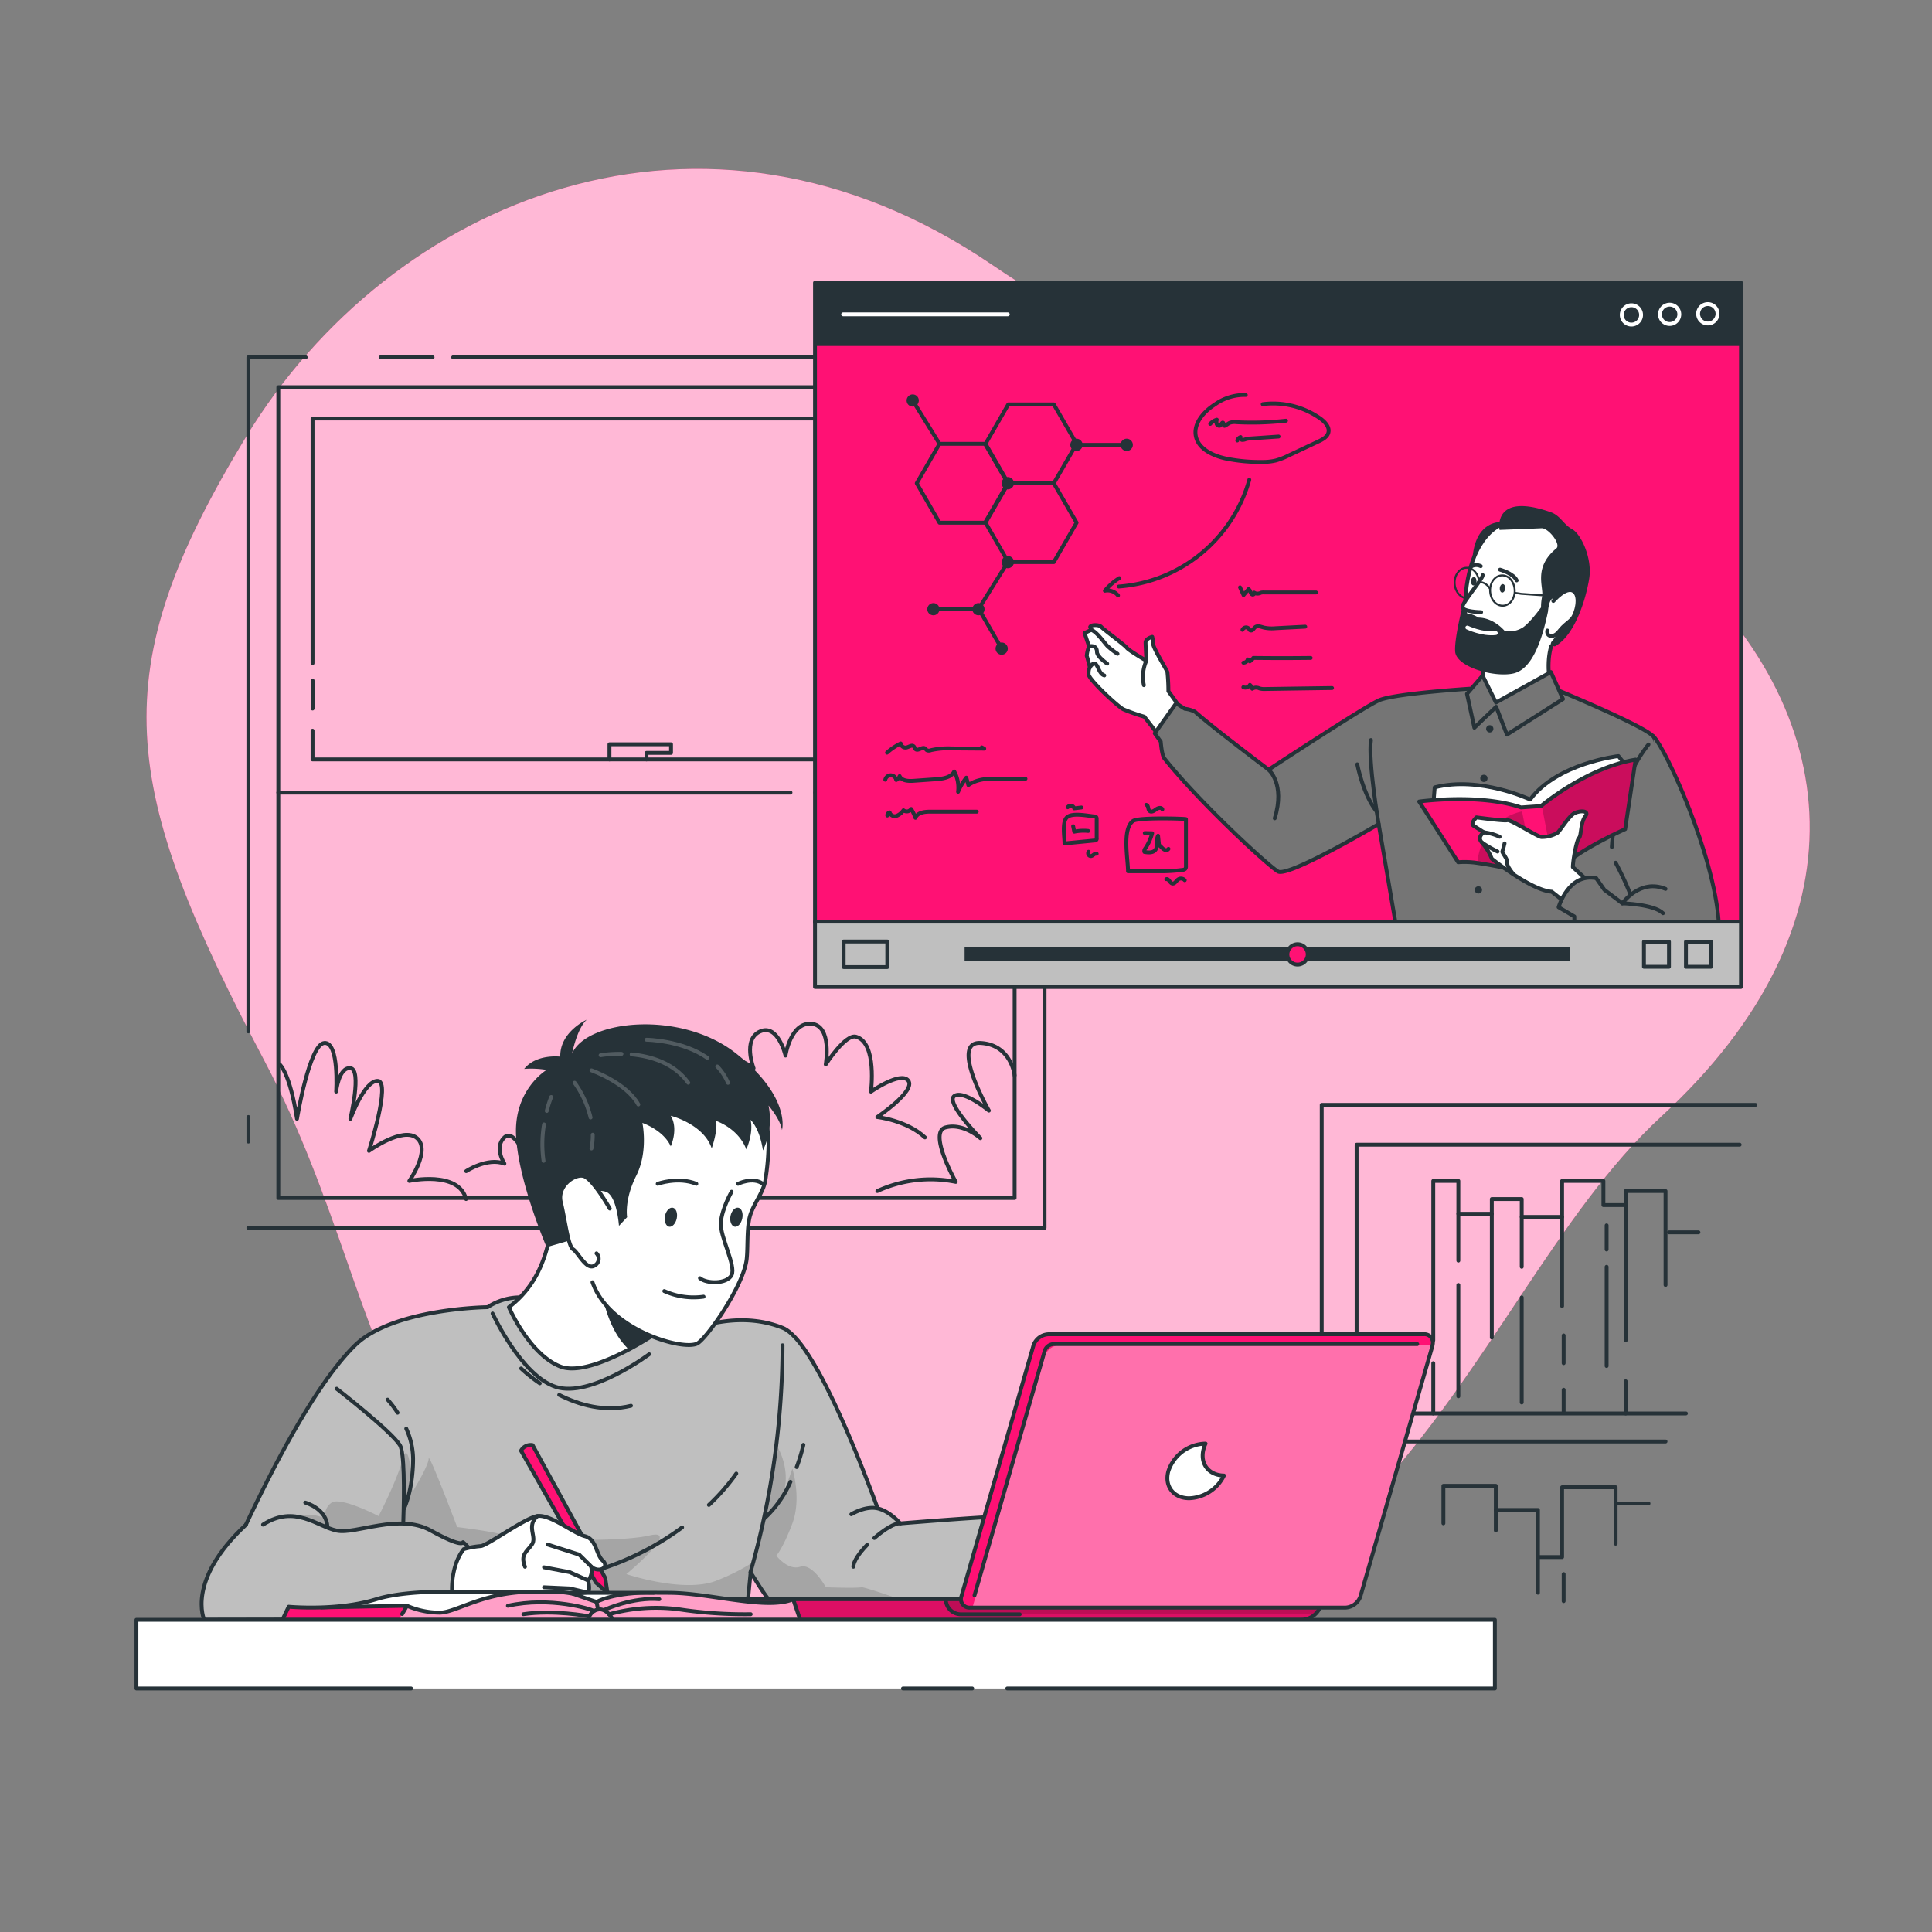 <svg xmlns="http://www.w3.org/2000/svg" xmlns:xlink="http://www.w3.org/1999/xlink" viewBox="0 0 500 500"><rect x="0" y="0" width="500" height="500" fill="#808080" stroke="none"/><defs><clipPath id="freepik--clip-path--inject-169"><path d="M423.29,196.59l-2.7,18s-14.9,6.54-18,11.8l-.74.1-3.5.49-1.89-.56a105.85,105.85,0,0,0-14.1-3.08,21.76,21.76,0,0,0-5-.19l-10.08-15.71s15.59-2.16,26.37,1.53l5.16-.36.19-.16C400.55,207.18,411.41,198.55,423.29,196.59Z" style="fill:#FF1174;stroke:#263238;stroke-linecap:round;stroke-linejoin:round"></path></clipPath><clipPath id="freepik--clip-path-2--inject-169"><path d="M234.77,412.2H211.09l-12.82-4.06-4-1.27-1.17,12.07-140.22.26s2.14-5.4,5.63-13.32c7.53-17.09,21.33-45.95,33.4-57.74,9.8-9.57,34.28-9.84,34.28-9.84a15.25,15.25,0,0,1,8.43-2.54c4.5.22,38.52,3.91,40.63,5a11.42,11.42,0,0,1,3.69,3.42s11.92-5.27,23.63-.52S234.77,412.2,234.77,412.2Z" style="fill:#bfbfbf;stroke:#263238;stroke-linecap:round;stroke-linejoin:round"></path></clipPath><clipPath id="freepik--clip-path-3--inject-169"><path d="M220.32,391.89s3.64-2.26,6.83-1.52,5.83,3.89,5.83,3.89,26.48-2.19,32.49-2,19.46,4.13,19.46,4.13,6.52-1.32,7.22-1.05-1.41,22.46-1.41,22.46h-86c-4.22,0-7.35-6.11-10.52-10.91a215.44,215.44,0,0,0,8.3-58.73" style="fill:#bfbfbf;stroke:#263238;stroke-linecap:round;stroke-linejoin:round"></path></clipPath><clipPath id="freepik--clip-path-4--inject-169"><path d="M181.88,413.87H342.06a5.33,5.33,0,0,1-5.33,5.33h-142a5.36,5.36,0,0,1-1.64-.26l-11.41-3.68A.71.71,0,0,1,181.88,413.87Z" style="fill:#FF1174;stroke:#263238;stroke-linecap:round;stroke-linejoin:round"></path></clipPath><clipPath id="freepik--clip-path-5--inject-169"><path d="M370.73,348.12l0,.13L352.09,413.1a4.32,4.32,0,0,1-3.93,2.95h-97.1a2.2,2.2,0,0,1-2.24-2.95l18.62-64.85a4.31,4.31,0,0,1,3.93-2.95h97.1A2.17,2.17,0,0,1,370.73,348.12Z" style="fill:#FF1174;stroke:#263238;stroke-linecap:round;stroke-linejoin:round"></path></clipPath><clipPath id="freepik--clip-path-6--inject-169"><path d="M207.09,419.2h-134l1.62-3.38S87.37,417,97.4,413.87c4.43-1.38,11.25-2,18.09-1.92,4.31.06,14.8.1,21.31.07h0c2.32,0,4.14,0,5-.06.33,0,.66,0,1,0a26.28,26.28,0,0,1,5.53.52,41.72,41.72,0,0,1,5.29-.26c3.09,0,16.38-.05,20,0,4.77.06,10.28,1,15.51,1.72l.14-.05,0,.07c6.32.88,12.24,1.48,16-.07Z" style="fill:#fff;stroke:#263238;stroke-linecap:round;stroke-linejoin:round"></path></clipPath></defs><g id="freepik--background-simple--inject-169"><path d="M209.77,428.93C90.17,408,106.17,346.13,68.53,274.71S26.44,174.22,63.72,113,181.64,17.35,256.79,68.56s130,35.33,175.46,75.22,51.56,95.57-2.33,145.18S357.24,454.71,209.77,428.93Z" style="fill:#FF1174"></path><path d="M209.77,428.93C90.17,408,106.17,346.13,68.53,274.71S26.44,174.22,63.72,113,181.64,17.35,256.79,68.56s130,35.33,175.46,75.22,51.56,95.57-2.33,145.18S357.24,454.71,209.77,428.93Z" style="fill:#fff;opacity:0.7"></path></g><g id="freepik--Window--inject-169"><polyline points="64.28 266.92 64.28 92.47 79.12 92.47" style="fill:none;stroke:#263238;stroke-linecap:round;stroke-linejoin:round"></polyline><line x1="64.29" y1="295.44" x2="64.29" y2="289.08" style="fill:none;stroke:#263238;stroke-linecap:round;stroke-linejoin:round"></line><polyline points="117.27 92.47 270.33 92.47 270.33 317.77 64.28 317.77" style="fill:none;stroke:#263238;stroke-linecap:round;stroke-linejoin:round"></polyline><line x1="98.5" y1="92.47" x2="111.95" y2="92.47" style="fill:none;stroke:#263238;stroke-linecap:round;stroke-linejoin:round"></line><rect x="72.03" y="100.21" width="190.55" height="209.83" style="fill:none;stroke:#263238;stroke-linecap:round;stroke-linejoin:round"></rect><polyline points="253.72 114.93 253.72 196.54 80.89 196.54 80.89 189.1" style="fill:none;stroke:#263238;stroke-linecap:round;stroke-linejoin:round"></polyline><polyline points="80.89 171.64 80.89 108.31 253.72 108.31" style="fill:none;stroke:#263238;stroke-linecap:round;stroke-linejoin:round"></polyline><line x1="80.9" y1="183.37" x2="80.9" y2="176.13" style="fill:none;stroke:#263238;stroke-linecap:round;stroke-linejoin:round"></line><line x1="224.54" y1="205.12" x2="262.58" y2="205.12" style="fill:none;stroke:#263238;stroke-linecap:round;stroke-linejoin:round"></line><line x1="211.01" y1="205.12" x2="216.39" y2="205.12" style="fill:none;stroke:#263238;stroke-linecap:round;stroke-linejoin:round"></line><line x1="72.03" y1="205.12" x2="204.58" y2="205.12" style="fill:none;stroke:#263238;stroke-linecap:round;stroke-linejoin:round"></line><polyline points="157.73 196.54 157.73 192.62 173.66 192.62 173.66 194.85 167.31 194.85 167.31 196.54" style="fill:none;stroke:#263238;stroke-linecap:round;stroke-linejoin:round"></polyline><path d="M72.36,275.45s2.64,2,4.5,14.1c0,0,3.2-19.33,7.08-19.63S87,282.5,87,282.5s.64-6.35,3.68-6.06,0,13.11,0,13.11,3.65-10,7.1-9.82-2.29,18.11-2.29,18.11,8.86-6.42,12.45-3.28-2,11.06-2,11.06,12.71-2.76,14.68,4.69" style="fill:none;stroke:#263238;stroke-linecap:round;stroke-linejoin:round"></path><path d="M120.65,303.09s5.54-3.63,9.89-1.94c0,0-2.77-4.22,0-6.8s6.33,6.8,6.33,6.8.4-15.71,5.94-14.92,0,14.92,0,14.92,9.89-8.76,12.26-5.71-1.58,7.65-1.58,7.65,5.93-1.9,10.28,2.53c0,0,6.63-6.77,14-7.74,0,0-4.9-14.22-2.52-17.09s6.68,12.41,6.68,12.41,1.89-9.94,8.08-10.7c0,0-5.16-2.81-3.63-7.05s8.65,1,8.65,1-2.93-7.47,1.7-9.52,6.56,6.25,6.56,6.25,1.29-8.7,6.73-8.22,3.68,10.5,3.68,10.5,5.13-8,7.88-7.15c5.49,1.62,3.82,14.2,3.82,14.2s7.67-5.33,9.64-2.88c2.13,2.65-8,9.46-8,9.46s7.61.84,12.34,5.27" style="fill:none;stroke:#263238;stroke-linecap:round;stroke-linejoin:round"></path><path d="M262.58,278.32s-.87-8-8.86-8.4,2.2,17.5,2.2,17.5-6.59-5.45-8.95-3.77,6.75,10.91,6.75,10.91-4.37-4-9-2.79,2.63,14.1,2.63,14.1a32.92,32.92,0,0,0-20.29,2.37" style="fill:none;stroke:#263238;stroke-linecap:round;stroke-linejoin:round"></path></g><g id="freepik--book-shelf--inject-169"><polyline points="342.06 385.62 342.06 285.94 454.3 285.94" style="fill:none;stroke:#263238;stroke-linecap:round;stroke-linejoin:round"></polyline><polyline points="450.22 296.25 351.09 296.25 351.09 389.1" style="fill:none;stroke:#263238;stroke-linecap:round;stroke-linejoin:round"></polyline><polyline points="370.93 346.89 370.93 305.62 377.42 305.62 377.42 314.13 386.08 314.13 386.08 310.31 393.82 310.31 393.82 314.94 404.27 314.94 404.27 305.62 414.96 305.62 414.96 311.88 420.72 311.88 420.72 308.24 431.04 308.24 431.04 332.55" style="fill:none;stroke:#263238;stroke-linecap:round;stroke-linejoin:round"></polyline><line x1="420.72" y1="311.88" x2="420.72" y2="346.89" style="fill:none;stroke:#263238;stroke-linecap:round;stroke-linejoin:round"></line><line x1="415.79" y1="317.12" x2="415.79" y2="323.37" style="fill:none;stroke:#263238;stroke-linecap:round;stroke-linejoin:round"></line><line x1="415.79" y1="327.85" x2="415.79" y2="353.52" style="fill:none;stroke:#263238;stroke-linecap:round;stroke-linejoin:round"></line><line x1="404.27" y1="314.95" x2="404.27" y2="338.01" style="fill:none;stroke:#263238;stroke-linecap:round;stroke-linejoin:round"></line><line x1="404.67" y1="345.61" x2="404.67" y2="352.79" style="fill:none;stroke:#263238;stroke-linecap:round;stroke-linejoin:round"></line><line x1="393.82" y1="314.95" x2="393.82" y2="327.85" style="fill:none;stroke:#263238;stroke-linecap:round;stroke-linejoin:round"></line><line x1="393.82" y1="335.78" x2="393.82" y2="362.96" style="fill:none;stroke:#263238;stroke-linecap:round;stroke-linejoin:round"></line><line x1="386.08" y1="314.13" x2="386.08" y2="346.17" style="fill:none;stroke:#263238;stroke-linecap:round;stroke-linejoin:round"></line><line x1="377.42" y1="314.13" x2="377.42" y2="326.25" style="fill:none;stroke:#263238;stroke-linecap:round;stroke-linejoin:round"></line><line x1="377.42" y1="332.55" x2="377.42" y2="361.36" style="fill:none;stroke:#263238;stroke-linecap:round;stroke-linejoin:round"></line><line x1="370.93" y1="352.79" x2="370.93" y2="365.8" style="fill:none;stroke:#263238;stroke-linecap:round;stroke-linejoin:round"></line><line x1="357.54" y1="365.8" x2="436.32" y2="365.8" style="fill:none;stroke:#263238;stroke-linecap:round;stroke-linejoin:round"></line><line x1="420.72" y1="365.8" x2="420.72" y2="357.47" style="fill:none;stroke:#263238;stroke-linecap:round;stroke-linejoin:round"></line><line x1="404.67" y1="359.67" x2="404.67" y2="365.41" style="fill:none;stroke:#263238;stroke-linecap:round;stroke-linejoin:round"></line><line x1="431.92" y1="318.93" x2="439.56" y2="318.93" style="fill:none;stroke:#263238;stroke-linecap:round;stroke-linejoin:round"></line><line x1="357.84" y1="373.06" x2="431.04" y2="373.06" style="fill:none;stroke:#263238;stroke-linecap:round;stroke-linejoin:round"></line><polyline points="373.55 394.23 373.55 384.53 387.11 384.53 387.11 390.78 398.02 390.78 398.02 402.97 404.27 402.97 404.27 384.9 418.12 384.9 418.12 389.1 426.63 389.1" style="fill:none;stroke:#263238;stroke-linecap:round;stroke-linejoin:round"></polyline><line x1="418.12" y1="389.1" x2="418.12" y2="399.5" style="fill:none;stroke:#263238;stroke-linecap:round;stroke-linejoin:round"></line><line x1="404.67" y1="407.37" x2="404.67" y2="414.37" style="fill:none;stroke:#263238;stroke-linecap:round;stroke-linejoin:round"></line><line x1="398.02" y1="402.97" x2="398.02" y2="412.19" style="fill:none;stroke:#263238;stroke-linecap:round;stroke-linejoin:round"></line><line x1="387.11" y1="390.78" x2="387.11" y2="396.07" style="fill:none;stroke:#263238;stroke-linecap:round;stroke-linejoin:round"></line></g><g id="freepik--Screen--inject-169"><rect x="210.92" y="73.17" width="239.64" height="165.57" style="fill:#FF1174;stroke:#263238;stroke-linecap:round;stroke-linejoin:round"></rect><rect x="210.92" y="73.17" width="239.64" height="16.37" style="fill:#263238"></rect><path d="M308,186.69l-5.62-7.82a48.59,48.59,0,0,0-.25-4.89c-.21-.73-3.62-6.1-3.7-7.37a8.56,8.56,0,0,0-.23-1.8s-1.75.44-1.73,1.51.21,4.68.21,4.68-4.56-2.66-5.07-3.36-6.07-4.78-6.59-5.39-2.64-.65-2.89,0l.3.75-1.75.83,1.17,3.47a7.68,7.68,0,0,0-.6,2.46c.19.43.81,3,.81,3s-.38.39-.33,1.75,7.52,8.31,9,9.06a48.75,48.75,0,0,0,5.42,1.91l4.69,6.07Z" style="fill:#fff;stroke:#263238;stroke-linecap:round;stroke-linejoin:round"></path><path d="M296.67,171a10.32,10.32,0,0,0-.64,6.32" style="fill:none;stroke:#263238;stroke-linecap:round;stroke-linejoin:round"></path><path d="M282.42,163c1.51.58,3.4,3.4,4.27,4.27a19.8,19.8,0,0,0,2.52,1.93" style="fill:none;stroke:#263238;stroke-linecap:round;stroke-linejoin:round"></path><path d="M281.84,167.27c1.24-.26,2.08.22,2.05,1.43s2.65,3.05,2.65,3.05" style="fill:none;stroke:#263238;stroke-linecap:round;stroke-linejoin:round"></path><path d="M282.05,172.73s.87-1.55,1.56-.84.91,2.53,2.18,2.91" style="fill:none;stroke:#263238;stroke-linecap:round;stroke-linejoin:round"></path><path d="M381.08,178.19s-19.73,1.22-24.08,3c-3.57,1.47-28.68,18-28.68,18s-14.77-11.14-19.06-15a8.14,8.14,0,0,0-2.63-.76L304.38,182l-5.53,7.79,1.55,2.15s.25,3.47.94,4.34c9.18,11.53,26.76,27.67,29.4,29.26s26.06-12.27,26.06-12.27l4.35,25.5H431s-.18-44.75-3.12-48.18-36.64-16.88-36.64-16.88Z" style="fill:#757575;stroke:#263238;stroke-linecap:round;stroke-linejoin:round"></path><path d="M404.67,162s-6.26,4.2-2.94,17.62c0,0-9.43,6.74-18.76-.06,0,0,2.15-10.7,0-12.85" style="fill:#fff;stroke:#263238;stroke-linecap:round;stroke-linejoin:round"></path><path d="M426.63,192.67s-8.51,9.79-9.5,26.55" style="fill:none;stroke:#263238;stroke-linecap:round;stroke-linejoin:round"></path><path d="M389.18,135.11s-5.58-.84-7.53,6a17.52,17.52,0,0,0,1.29,12.52L393.2,144Z" style="fill:#263238"></path><path d="M402.76,166.08c7.19-8.58,12.27-22.88,1.47-28.59C383.39,126.47,376.5,148,380,168c1.08,6.17,9.46,3.42,15.59,1.19" style="fill:#fff;stroke:#263238;stroke-linecap:round;stroke-linejoin:round"></path><path d="M388.2,147.43s3.44.93,4.31,2.77" style="fill:none;stroke:#263238;stroke-linecap:round;stroke-linejoin:round"></path><path d="M383.22,146.52a2.64,2.64,0,0,0-2.58.14" style="fill:none;stroke:#263238;stroke-linecap:round;stroke-linejoin:round"></path><path d="M388.14,152.17c-.06.61.21,1.14.6,1.18s.76-.43.82-1-.21-1.15-.6-1.19S388.2,151.55,388.14,152.17Z" style="fill:#263238"></path><path d="M380.68,150.32c-.05.62.22,1.15.61,1.19s.76-.43.82-1-.21-1.14-.61-1.18S380.74,149.71,380.68,150.32Z" style="fill:#263238"></path><path d="M399.55,156.18s-3.23,4.68-5.4,6.18a6.61,6.61,0,0,1-4.73.94s-2.77-3.42-6.81-3.47a7.83,7.83,0,0,0-3.47-1.19l.23-5.22s-3.07,11.19-2.78,15.2,10.15,6.79,15.08,5.67,7.44-8.79,8.94-16C400.72,157.69,399.55,156.18,399.55,156.18Z" style="fill:#263238"></path><path d="M379.74,162.41s3.9,1.87,7.37,1.43" style="fill:none;stroke:#fff;stroke-linecap:round;stroke-linejoin:round"></path><path d="M402.78,141.92c1.28-1-2-5.3-3.84-5.21s-10.87.43-10.87.43-1.9-9.94,13.3-4.57c2.49.88,3.29,3.21,5.52,4.4s5.25,7.45,4.39,12.79-3.71,14.71-8.88,17.52c0,0-1.78-.18-.7-1.41,5.09-5.73-.24-16.51-1.09-7.6l-1.79-1.07a12.51,12.51,0,0,1,.3-2.91C399.5,151.84,396.79,146.83,402.78,141.92Z" style="fill:#263238"></path><path d="M402,155.53s3.27-3.88,5.25-2.56.65,6-.41,7.17-1.92,1.43-3.39,3.3-3.32,1.24-3-.26" style="fill:#fff;stroke:#263238;stroke-linecap:round;stroke-linejoin:round"></path><path d="M392,152.67c.11,2.17-1.21,4-3,4.09s-3.25-1.59-3.36-3.76,1.21-4,3-4.09S391.87,150.5,392,152.67Z" style="fill:none;stroke:#263238;stroke-miterlimit:10;stroke-width:0.5px"></path><path d="M382.78,150.7c.12,2.17-1.21,4-2.95,4.1s-3.25-1.6-3.37-3.77,1.22-4,3-4.09S382.67,148.53,382.78,150.7Z" style="fill:none;stroke:#263238;stroke-miterlimit:10;stroke-width:0.5px"></path><path d="M383.73,148.84c0,1-5.18,6.91-5.24,8.21s4.82,1.38,4.82,1.38" style="fill:#fff;stroke:#263238;stroke-linecap:round;stroke-linejoin:round"></path><path d="M382.78,150.7s1.55-.39,2.85,1.7" style="fill:none;stroke:#263238;stroke-miterlimit:10;stroke-width:0.5px"></path><polyline points="392.02 153.43 393.7 153.68 403.13 154.34" style="fill:none;stroke:#263238;stroke-miterlimit:10;stroke-width:0.5px"></polyline><path d="M420.72,198l-1.88-2.33S403,197.48,396,206.92c0,0-13-6.14-24.7-3.15l-.34,4.19,25.59,15.31,10-4.16Z" style="fill:#fff;stroke:#263238;stroke-linecap:round;stroke-linejoin:round"></path><path d="M423.29,196.59l-2.7,18s-14.9,6.54-18,11.8l-.74.1-3.5.49-1.89-.56a105.85,105.85,0,0,0-14.1-3.08,21.76,21.76,0,0,0-5-.19l-10.08-15.71s15.59-2.16,26.37,1.53l5.16-.36.19-.16C400.55,207.18,411.41,198.55,423.29,196.59Z" style="fill:#FF1174"></path><g style="clip-path:url(#freepik--clip-path--inject-169)"><path d="M401.65,222.29,399,208.44c1.54-1.26,12.4-9.89,24.28-11.85l-2.7,18s-14.9,6.54-18,11.8l-.74.1Z" style="fill-opacity:0.7;opacity:0.3"></path><path d="M396.52,223.27l-.07,3.14a105.85,105.85,0,0,0-14.1-3.08A14.62,14.62,0,0,1,393.9,210Z" style="fill-opacity:0.7;opacity:0.3"></path></g><path d="M423.29,196.59l-2.7,18s-14.9,6.54-18,11.8l-.74.1-3.5.49-1.89-.56a105.85,105.85,0,0,0-14.1-3.08,21.76,21.76,0,0,0-5-.19l-10.08-15.71s15.59-2.16,26.37,1.53l5.16-.36.19-.16C400.55,207.18,411.41,198.55,423.29,196.59Z" style="fill:none;stroke:#263238;stroke-linecap:round;stroke-linejoin:round"></path><path d="M401.59,230.78c-5.34-.34-15.5-8.52-15.5-8.52a15,15,0,0,0-2.54-4.19c-1.45-1.45.48-2.66.48-2.66s-1.69-1.09-2.65-1.69.72-2.18.72-2.18,7.25,1,8,.73,7.71,4.23,8.79,4.35a8,8,0,0,0,4.18-1.09c.72-.6,2.95-4.35,4.4-5.08s4-.72,2.78.85-1,5.07-1.6,5.56-1.59,5.75-1.59,7.56l7.9,7.22-4.5,6.13Z" style="fill:#fff;stroke:#263238;stroke-linecap:round;stroke-linejoin:round"></path><path d="M384,215.41a13.19,13.19,0,0,1,4.1,1.15" style="fill:none;stroke:#263238;stroke-linecap:round;stroke-linejoin:round"></path><path d="M389.38,218.27s-.45,1.83-.57,2.11,1.49,2.07,1.26,2.89,1.63,3,1.63,3" style="fill:none;stroke:#263238;stroke-linecap:round;stroke-linejoin:round"></path><path d="M387.56,220.38a30.66,30.66,0,0,1-4-2.31" style="fill:none;stroke:#263238;stroke-linecap:round;stroke-linejoin:round"></path><polygon points="383.69 174.84 387.15 181.81 401.37 173.93 404.5 180.91 389.99 190.12 387.2 182.91 381.56 188.34 379.65 179.56 383.69 174.84" style="fill:#757575;stroke:#263238;stroke-linecap:round;stroke-linejoin:round"></polygon><path d="M427.92,190.56c3.45,3.69,15.72,30.75,16.9,48.18H407.44v-1.56l-4.08-2.39s2.53-8.9,9.74-7.51l2.1,3,4.65,3.5s8.16.21,10.53,2.56" style="fill:#757575;stroke:#263238;stroke-linecap:round;stroke-linejoin:round"></path><path d="M419.85,233.82s4.53-6.53,11.19-3.77" style="fill:none;stroke:#263238;stroke-linecap:round;stroke-linejoin:round"></path><path d="M418.12,223.27A79,79,0,0,1,422,231.6" style="fill:none;stroke:#263238;stroke-linecap:round;stroke-linejoin:round"></path><path d="M356.8,213.24s-2.77-16.14-2-21.72" style="fill:#757575;stroke:#263238;stroke-linecap:round;stroke-linejoin:round"></path><path d="M351.26,197.81s1.54,7.93,5,12.18" style="fill:#757575;stroke:#263238;stroke-linecap:round;stroke-linejoin:round"></path><path d="M328.32,199.2s4.35,3.6,1.58,12.58" style="fill:#757575;stroke:#263238;stroke-linecap:round;stroke-linejoin:round"></path><path d="M386.49,188.62a.94.94,0,1,1-.93-.94A.93.93,0,0,1,386.49,188.62Z" style="fill:#263238"></path><circle cx="384.03" cy="201.44" r="0.94" style="fill:#263238"></circle><circle cx="382.61" cy="230.31" r="0.94" style="fill:#263238"></circle><polygon points="260.94 145.48 272.72 145.48 278.62 135.27 272.72 125.07 260.94 125.07 255.05 135.27 260.94 145.48" style="fill:none;stroke:#263238;stroke-linecap:round;stroke-linejoin:round"></polygon><polyline points="259.23 167.86 253.34 157.66 241.56 157.66" style="fill:none;stroke:#263238;stroke-linecap:round;stroke-linejoin:round"></polyline><polygon points="243.14 135.27 254.92 135.27 260.81 125.07 254.92 114.86 243.14 114.86 237.25 125.07 243.14 135.27" style="fill:none;stroke:#263238;stroke-linecap:round;stroke-linejoin:round"></polygon><polygon points="260.94 125.07 272.72 125.07 278.62 114.86 272.72 104.66 260.94 104.66 255.05 114.86 260.94 125.07" style="fill:none;stroke:#263238;stroke-linecap:round;stroke-linejoin:round"></polygon><path d="M259.23,125.07a1.59,1.59,0,1,1,1.58,1.58A1.58,1.58,0,0,1,259.23,125.07Z" style="fill:#263238"></path><circle cx="236.21" cy="103.65" r="1.58" style="fill:#263238"></circle><path d="M257.65,167.86a1.58,1.58,0,1,1,1.58,1.58A1.58,1.58,0,0,1,257.65,167.86Z" style="fill:#263238"></path><circle cx="241.56" cy="157.66" r="1.58" style="fill:#263238"></circle><path d="M290,115.13a1.59,1.59,0,1,1,1.58,1.59A1.58,1.58,0,0,1,290,115.13Z" style="fill:#263238"></path><circle cx="253.22" cy="157.66" r="1.58" style="fill:#263238"></circle><path d="M277,115.13a1.59,1.59,0,1,1,1.59,1.59A1.59,1.59,0,0,1,277,115.13Z" style="fill:#263238"></path><path d="M259.23,145.48a1.59,1.59,0,1,1,1.58,1.58A1.59,1.59,0,0,1,259.23,145.48Z" style="fill:#263238"></path><line x1="278.62" y1="115.13" x2="291.59" y2="115.13" style="fill:none;stroke:#263238;stroke-linecap:round;stroke-linejoin:round"></line><line x1="260.81" y1="145.48" x2="253.22" y2="157.66" style="fill:none;stroke:#263238;stroke-linecap:round;stroke-linejoin:round"></line><line x1="243.14" y1="114.86" x2="236.21" y2="103.65" style="fill:none;stroke:#263238;stroke-linecap:round;stroke-linejoin:round"></line><path d="M229.56,194.79a15.16,15.16,0,0,1,3.54-2.38,1.27,1.27,0,0,0,1.39,1.06c.71-.11,1.51-.81,2-.3.2.2.24.52.45.71.64.59,1.73-.68,2.45-.2.19.13.29.35.49.48a1.26,1.26,0,0,0,1,0,19.88,19.88,0,0,1,5.45-.47l8.39.06-.64-.33" style="fill:none;stroke:#263238;stroke-linecap:round;stroke-linejoin:round"></path><path d="M229.11,201.79a1.44,1.44,0,0,1,2.83.07,1.66,1.66,0,0,0,.88-1c.54,1.21,2.21,1.31,3.54,1.22l5.93-.42c1.78-.13,3.86-.45,4.66-2a8.68,8.68,0,0,1,1,5.26,16.51,16.51,0,0,1,2.13-3.66c.18.64.36,1.28.53,1.92,4.13-2.89,9.78-1,14.78-1.63" style="fill:none;stroke:#263238;stroke-linecap:round;stroke-linejoin:round"></path><path d="M229.64,211.06a.75.75,0,0,1,.59-.81,1.39,1.39,0,0,0,1.82.89,4,4,0,0,0,1.76-1.44,1.35,1.35,0,0,0,2-.34,12.06,12.06,0,0,1,1.1,2.29c.54-1.38,2.37-1.6,3.86-1.59l12,0" style="fill:none;stroke:#263238;stroke-linecap:round;stroke-linejoin:round"></path><path d="M322.4,102.22a13.16,13.16,0,0,0-8,2.47c-2.88,1.84-5.62,4.94-4.9,8.28s4.66,5.11,8.13,5.78a43.69,43.69,0,0,0,9.06.8,14.5,14.5,0,0,0,3.48-.37,18.38,18.38,0,0,0,3.34-1.31l7.74-3.64c1.06-.5,2.25-1.14,2.54-2.28.36-1.41-.85-2.72-2-3.57a21.17,21.17,0,0,0-15-3.78" style="fill:none;stroke:#263238;stroke-linecap:round;stroke-linejoin:round"></path><path d="M313.21,109.7a3.68,3.68,0,0,1,1.7-1.08,1.83,1.83,0,0,0,0,1.18c.18.36.73.54,1,.24s.33-.78.63-.63l.36.8c.49-.17.87-.57,1.35-.78a3.75,3.75,0,0,1,1.7-.16,79,79,0,0,0,12.87-.39" style="fill:none;stroke:#263238;stroke-linecap:round;stroke-linejoin:round"></path><path d="M320.21,114a1.37,1.37,0,0,1,.85-.89c-.23.25.05.68.39.74a2.29,2.29,0,0,0,1-.21,5.07,5.07,0,0,1,1.16-.16l7.29-.5" style="fill:none;stroke:#263238;stroke-linecap:round;stroke-linejoin:round"></path><path d="M323.32,124.16a38,38,0,0,1-33.77,27.63" style="fill:none;stroke:#263238;stroke-linecap:round;stroke-linejoin:round"></path><path d="M289.67,149.62a15.09,15.09,0,0,0-3.73,3.26,3.45,3.45,0,0,1,3.4,1.22" style="fill:none;stroke:#263238;stroke-linecap:round;stroke-linejoin:round"></path><path d="M320.92,152l.91,2,1.3-1.54a1.27,1.27,0,0,1,.48.74c.1.28.25.59.53.67s.63-.3.42-.51a1.54,1.54,0,0,0,1.27.21c.19,0,.36-.14.55-.19a2.69,2.69,0,0,1,.69-.06l13.51,0" style="fill:none;stroke:#263238;stroke-linecap:round;stroke-linejoin:round"></path><path d="M321.55,163a1,1,0,0,1,1.69-.28,1.1,1.1,0,0,0,.2.35.59.59,0,0,0,.79-.1c.22-.2.36-.47.59-.65.63-.49,1.53-.11,2.3.1a9.86,9.86,0,0,0,3,.16l7.67-.4" style="fill:none;stroke:#263238;stroke-linecap:round;stroke-linejoin:round"></path><path d="M321.79,171.5a1.14,1.14,0,0,0,1.13-.84.64.64,0,0,1,.52.5,3,3,0,0,0,.92-.89q7.41.09,14.84,0" style="fill:none;stroke:#263238;stroke-linecap:round;stroke-linejoin:round"></path><path d="M321.78,177.85a1.34,1.34,0,0,0,1.69-.6,1.79,1.79,0,0,1,.62,1,1.72,1.72,0,0,1,1.36-.25c.19,0,.38.13.57.18a4.56,4.56,0,0,0,1.47.13l17.24-.25" style="fill:none;stroke:#263238;stroke-linecap:round;stroke-linejoin:round"></path><path d="M275.49,218.28l7.83-.76a.46.46,0,0,0,.5-.59v-5a.68.68,0,0,0-.12-.47.66.66,0,0,0-.48-.17c-1.7-.15-5.53-1-7,.15S275.5,216.57,275.49,218.28Z" style="fill:none;stroke:#263238;stroke-linecap:round;stroke-linejoin:round"></path><path d="M277.73,213.82c.1.47.19.94.29,1.42a11.84,11.84,0,0,1,3.61-.19" style="fill:none;stroke:#263238;stroke-linecap:round;stroke-linejoin:round"></path><path d="M281.72,220.44a.72.72,0,0,0,.66,1.11c.53-.1.95-.81,1.44-.59" style="fill:none;stroke:#263238;stroke-linecap:round;stroke-linejoin:round"></path><path d="M276.33,208.91a.92.92,0,0,1,1.66.29l1.88-.22" style="fill:none;stroke:#263238;stroke-linecap:round;stroke-linejoin:round"></path><path d="M291.93,225.49q4,0,8,0a42.74,42.74,0,0,0,6.2-.37,1,1,0,0,0,.62-.26,1,1,0,0,0,.17-.7V212c0-.14-12.25-.53-13.68.46C290.36,214.48,291.93,222.38,291.93,225.49Z" style="fill:none;stroke:#263238;stroke-linecap:round;stroke-linejoin:round"></path><path d="M296.27,215.6l1.91.05a13,13,0,0,1-1.61,3.67c-.26.35-.57.79-.38,1.18,1,.16,2.17.25,2.8-.52.82-1,.1-2.57.72-3.69l.24,2.37.83.79a2,2,0,0,0,.79.54.7.7,0,0,0,.83-.3" style="fill:none;stroke:#263238;stroke-linecap:round;stroke-linejoin:round"></path><path d="M301.83,227.53c.63-.23.89.95,1.54,1.12s1-.69,1.55-1.07a1.3,1.3,0,0,1,1.69.22" style="fill:none;stroke:#263238;stroke-linecap:round;stroke-linejoin:round"></path><path d="M296.67,208.29c.6.15.36,1.15.81,1.58s1.2,0,1.71-.41,1.44-.59,1.63,0" style="fill:none;stroke:#263238;stroke-linecap:round;stroke-linejoin:round"></path><rect x="210.92" y="238.51" width="239.64" height="16.92" style="fill:#bfbfbf;stroke:#263238;stroke-linecap:round;stroke-linejoin:round"></rect><rect x="249.64" y="245.17" width="156.58" height="3.6" style="fill:#263238"></rect><path d="M338.44,247a2.63,2.63,0,1,1-2.63-2.63A2.63,2.63,0,0,1,338.44,247Z" style="fill:#FF1174;stroke:#263238;stroke-linecap:round;stroke-linejoin:round"></path><rect x="436.32" y="243.73" width="6.48" height="6.48" style="fill:none;stroke:#263238;stroke-linecap:round;stroke-linejoin:round"></rect><rect x="425.45" y="243.73" width="6.48" height="6.48" style="fill:none;stroke:#263238;stroke-linecap:round;stroke-linejoin:round"></rect><rect x="218.34" y="243.66" width="11.29" height="6.62" style="fill:none;stroke:#263238;stroke-linecap:round;stroke-linejoin:round"></rect><line x1="218.21" y1="81.35" x2="260.81" y2="81.35" style="fill:none;stroke:#fff;stroke-linecap:round;stroke-linejoin:round"></line><path d="M444.49,81.2a2.51,2.51,0,1,1-2.5-2.5A2.5,2.5,0,0,1,444.49,81.2Z" style="fill:none;stroke:#fff;stroke-linecap:round;stroke-linejoin:round"></path><path d="M434.6,81.35a2.5,2.5,0,1,1-2.5-2.5A2.5,2.5,0,0,1,434.6,81.35Z" style="fill:none;stroke:#fff;stroke-linecap:round;stroke-linejoin:round"></path><path d="M424.71,81.51a2.5,2.5,0,1,1-2.5-2.51A2.5,2.5,0,0,1,424.71,81.51Z" style="fill:none;stroke:#fff;stroke-linecap:round;stroke-linejoin:round"></path></g><g id="freepik--Character--inject-169"><path d="M234.77,412.2H211.09l-12.82-4.06-4-1.27-1.17,12.07-140.22.26s2.14-5.4,5.63-13.32c7.53-17.09,21.33-45.95,33.4-57.74,9.8-9.57,34.28-9.84,34.28-9.84a15.25,15.25,0,0,1,8.43-2.54c4.5.22,38.52,3.91,40.63,5a11.42,11.42,0,0,1,3.69,3.42s11.92-5.27,23.63-.52S234.77,412.2,234.77,412.2Z" style="fill:#bfbfbf"></path><g style="clip-path:url(#freepik--clip-path-2--inject-169)"><path d="M198.27,408.14l-4-1.27-1.17,12.07-140.22.26s2.14-5.4,5.63-13.32c5.41-.13,11.51-.41,11.51-.41l3.14-10.27s4.93-5.21,11.09-2.14a3.85,3.85,0,0,1,1.59-4.19c2.38-1.58,12.14,3.49,12.14,3.49s4.7-9,6.3-14.89,2.66,8.33,2.66,8.33,4-6.54,4-8.33,7.38,17.73,7.38,17.73,9.76,1.17,12.4,2.17,28.92,2,37.38,0-6,10-6,10,14.86,5,23.26,1.72,12.16-6.79,12.16-6.79S197.83,404.73,198.27,408.14Z" style="fill-opacity:0.7;opacity:0.2"></path></g><path d="M234.77,412.2H211.09l-12.82-4.06-4-1.27-1.17,12.07-140.22.26s2.14-5.4,5.63-13.32c7.53-17.09,21.33-45.95,33.4-57.74,9.8-9.57,34.28-9.84,34.28-9.84a15.25,15.25,0,0,1,8.43-2.54c4.5.22,38.52,3.91,40.63,5a11.42,11.42,0,0,1,3.69,3.42s11.92-5.27,23.63-.52S234.77,412.2,234.77,412.2Z" style="fill:none;stroke:#263238;stroke-linecap:round;stroke-linejoin:round"></path><path d="M190.55,381.36a53.13,53.13,0,0,1-7.09,8.11" style="fill:none;stroke:#263238;stroke-linecap:round;stroke-linejoin:round"></path><path d="M176.53,395.3a72.85,72.85,0,0,1-34.74,13.75" style="fill:none;stroke:#263238;stroke-linecap:round;stroke-linejoin:round"></path><path d="M220.32,391.89s3.64-2.26,6.83-1.52,5.83,3.89,5.83,3.89,26.48-2.19,32.49-2,19.46,4.13,19.46,4.13,6.52-1.32,7.22-1.05-1.41,22.46-1.41,22.46h-86c-4.22,0-7.35-6.11-10.52-10.91a215.44,215.44,0,0,0,8.3-58.73" style="fill:#bfbfbf"></path><g style="clip-path:url(#freepik--clip-path-3--inject-169)"><path d="M243.92,417.78H204.76c-4.22,0-7.35-6.11-10.52-10.91a201.81,201.81,0,0,0,6.67-32.94s4.16,6.17,1.63,13.32l2.53-7.15s2.43,7.66,0,14.15-4.16,8.35-4.16,8.35,3,3.92,6.18,2.87,6.64,5.31,6.64,5.31,7.64.29,9.23,0C223.69,410.65,233.58,414.06,243.92,417.78Z" style="fill-opacity:0.7;opacity:0.2"></path></g><path d="M220.32,391.89s3.64-2.26,6.83-1.52,5.83,3.89,5.83,3.89,26.48-2.19,32.49-2,19.46,4.13,19.46,4.13,6.52-1.32,7.22-1.05-1.41,22.46-1.41,22.46h-86c-4.22,0-7.35-6.11-10.52-10.91a215.44,215.44,0,0,0,8.3-58.73" style="fill:none;stroke:#263238;stroke-linecap:round;stroke-linejoin:round"></path><path d="M171.16,322.79v21.36a92.48,92.48,0,0,1-8.4,5.09c-5.83,3.09-13.31,6.15-17.76,4.41-8.07-3.17-13.3-15.35-13.3-15.35,8.71-6.64,9.76-15.51,11.08-19.73Z" style="fill:#fff;stroke:#263238;stroke-linecap:round;stroke-linejoin:round"></path><path d="M127.48,339.93s7.39,16.09,16.36,19S168,350.48,168,350.48" style="fill:none;stroke:#263238;stroke-linecap:round;stroke-linejoin:round"></path><path d="M87.13,359.4s14,10.9,16.35,14.57,0,38.23,0,38.23" style="fill:none;stroke:#263238;stroke-linecap:round;stroke-linejoin:round"></path><path d="M68.07,394.57c8.25-5.32,14.05.5,19.06,1.55s16.09-4.61,24.4,0,8.31,3,8.31,3,8.7,6.64,4.21,19.93l-71.2.13s-4.75-10.15,10.86-24.63" style="fill:#bfbfbf;stroke:#263238;stroke-linecap:round;stroke-linejoin:round"></path><path d="M137.84,374l18.79,34.37.59,3.86-3-2.67-19.38-34.12A2.84,2.84,0,0,1,137.84,374Z" style="fill:#FF1174;stroke:#263238;stroke-linecap:round;stroke-linejoin:round"></path><path d="M120,400.92a21.53,21.53,0,0,1,4.35-.79c1.59,0,11.37-7.23,14.69-7.77s9.29,4.41,12.33,5.2,2.85,4.75,4.63,6.33-.79,3.36-3,1.58a4.05,4.05,0,0,1-.8,3.58s.6,2.16,0,3.15H117S116.47,405.47,120,400.92Z" style="fill:#fff;stroke:#263238;stroke-linecap:round;stroke-linejoin:round"></path><polyline points="153.07 405.47 149.9 402.34 141.79 399.74" style="fill:none;stroke:#263238;stroke-linecap:round;stroke-linejoin:round"></polyline><polyline points="152.28 409.05 147.43 406.87 140.8 405.62" style="fill:none;stroke:#263238;stroke-linecap:round;stroke-linejoin:round"></polyline><polyline points="140.8 410.78 147.43 411.08 152.28 412.2" style="fill:none;stroke:#263238;stroke-linecap:round;stroke-linejoin:round"></polyline><path d="M139.07,392.36c-3,2.63,0,5.4-1.43,7.38s-3,2.57-1.78,5.73" style="fill:none;stroke:#263238;stroke-linecap:round;stroke-linejoin:round"></path><path d="M181.88,413.87H342.06a5.33,5.33,0,0,1-5.33,5.33h-142a5.36,5.36,0,0,1-1.64-.26l-11.41-3.68A.71.71,0,0,1,181.88,413.87Z" style="fill:#FF1174"></path><g style="clip-path:url(#freepik--clip-path-4--inject-169)"><path d="M342.06,413.87a5.35,5.35,0,0,1-1.56,3.77l-.16.14a5.3,5.3,0,0,1-3.61,1.42h-142a5.36,5.36,0,0,1-1.64-.26l-11.41-3.68a.71.71,0,0,1,.22-1.39Z" style="fill-opacity:0.7;opacity:0.2"></path><path d="M342.06,413.87a5.35,5.35,0,0,1-1.56,3.77l-.16.14H248.69a3.92,3.92,0,0,1-3.92-3.91Z" style="fill-opacity:0.7;opacity:0.2"></path></g><path d="M181.88,413.87H342.06a5.33,5.33,0,0,1-5.33,5.33h-142a5.36,5.36,0,0,1-1.64-.26l-11.41-3.68A.71.71,0,0,1,181.88,413.87Z" style="fill:none;stroke:#263238;stroke-linecap:round;stroke-linejoin:round"></path><path d="M244.77,413.87h0a3.92,3.92,0,0,0,3.92,3.91H263.9" style="fill:none;stroke:#263238;stroke-linecap:round;stroke-linejoin:round"></path><path d="M370.73,348.12l0,.13L352.09,413.1a4.32,4.32,0,0,1-3.93,2.95h-97.1a2.2,2.2,0,0,1-2.24-2.95l18.62-64.85a4.31,4.31,0,0,1,3.93-2.95h97.1A2.17,2.17,0,0,1,370.73,348.12Z" style="fill:#FF1174"></path><g style="clip-path:url(#freepik--clip-path-5--inject-169)"><path d="M370.73,348.12l0,.13L352.09,413.1a4.32,4.32,0,0,1-3.93,2.95H251.7l0-.13,18.61-64.85a4.32,4.32,0,0,1,3.93-2.95Z" style="fill:#fff;opacity:0.4"></path></g><path d="M370.73,348.12l0,.13L352.09,413.1a4.32,4.32,0,0,1-3.93,2.95h-97.1a2.2,2.2,0,0,1-2.24-2.95l18.62-64.85a4.31,4.31,0,0,1,3.93-2.95h97.1A2.17,2.17,0,0,1,370.73,348.12Z" style="fill:none;stroke:#263238;stroke-linecap:round;stroke-linejoin:round"></path><path d="M316.76,381.87a10.44,10.44,0,0,1-9,5.87c-4.08,0-6.49-3.16-5.37-7.06a10.38,10.38,0,0,1,9.43-7.07H312a7.25,7.25,0,0,0-.46,1.2C310.39,378.68,312.74,381.81,316.76,381.87Z" style="fill:#fff;stroke:#263238;stroke-linecap:round;stroke-linejoin:round"></path><path d="M252.2,412.87l18.17-63.3a2.52,2.52,0,0,1,2.29-1.72h94.12" style="fill:none;stroke:#263238;stroke-linecap:round;stroke-linejoin:round"></path><path d="M207.09,419.2h-134l1.62-3.38S87.37,417,97.4,413.87c4.43-1.38,11.25-2,18.09-1.92,4.31.06,14.8.1,21.31.07h0c2.32,0,4.14,0,5-.06.33,0,.66,0,1,0a26.28,26.28,0,0,1,5.53.52,41.72,41.72,0,0,1,5.29-.26c3.09,0,16.38-.05,20,0,4.77.06,10.28,1,15.51,1.72l.14-.05,0,.07c6.32.88,12.24,1.48,16-.07Z" style="fill:#fff"></path><g style="clip-path:url(#freepik--clip-path-6--inject-169)"><path d="M207.09,419.2H103.22l2.11-3.63s5.67,3.31,11.21,1S127.66,413,136.8,412h0a32.25,32.25,0,0,1,6-.08,40.63,40.63,0,0,1,11.61,2.64s5.45-2.38,19.21-2.38c4.77.06,10.28,1,15.51,1.72l.14-.05,0,.07c6.32.88,12.24,1.48,16-.07Z" style="fill:#FF1174;opacity:0.4"></path><polygon points="105.33 415.57 74.75 415.82 73.13 419.2 103.22 419.2 105.33 415.57" style="fill:#FF1174"></polygon><path d="M104.08,417.71l1.25-2.14a21.42,21.42,0,0,0,8.57,1.78c4.48-.13,11.56-5.68,25.17-5.41" style="fill:none;stroke:#263238;stroke-linecap:round;stroke-linejoin:round"></path><path d="M148.3,412.46c2.51.92,6.08,2.12,6.08,2.12s4.62-2.66,14.77-2.38" style="fill:none;stroke:#263238;stroke-linecap:round;stroke-linejoin:round"></path><path d="M105.33,415.57s-15.82.28-22.15.42" style="fill:none;stroke:#263238;stroke-linecap:round;stroke-linejoin:round"></path><path d="M152.27,419.2a3.14,3.14,0,0,1,2.51-2.67c2.24-.37,3.69,2.4,3.69,2.4" style="fill:none;stroke:#263238;stroke-linecap:round;stroke-linejoin:round"></path><line x1="154.38" y1="414.58" x2="154.78" y2="416.53" style="fill:none;stroke:#263238;stroke-linecap:round;stroke-linejoin:round"></line><path d="M156.63,416.53s7.12-3.25,14-2.66" style="fill:none;stroke:#263238;stroke-linecap:round;stroke-linejoin:round"></path><path d="M153.7,416.92c-.63-.49-11.32-3.79-22.26-1.35" style="fill:none;stroke:#263238;stroke-linecap:round;stroke-linejoin:round"></path><path d="M152.27,418.27s-9-1.71-16.83-.52" style="fill:none;stroke:#263238;stroke-linecap:round;stroke-linejoin:round"></path><path d="M157.63,417.77A45.32,45.32,0,0,1,176,416.53a113.22,113.22,0,0,0,18.28,1.22" style="fill:none;stroke:#263238;stroke-linecap:round;stroke-linejoin:round"></path></g><path d="M207.09,419.2h-134l1.62-3.38S87.37,417,97.4,413.87c4.43-1.38,11.25-2,18.09-1.92,4.31.06,14.8.1,21.31.07h0c2.32,0,4.14,0,5-.06.33,0,.66,0,1,0a26.28,26.28,0,0,1,5.53.52,41.72,41.72,0,0,1,5.29-.26c3.09,0,16.38-.05,20,0,4.77.06,10.28,1,15.51,1.72l.14-.05,0,.07c6.32.88,12.24,1.48,16-.07Z" style="fill:none;stroke:#263238;stroke-linecap:round;stroke-linejoin:round"></path><path d="M171.16,340.6v3.55a92.48,92.48,0,0,1-8.4,5.09c-6.41-5.89-7.32-17.08-7.32-17.08Z" style="fill:#263238"></path><path d="M143.84,320.15c-7.54-11.15-6-32,3.69-43.38,14.24-16.62,51.4-4.48,51.37,19a63.46,63.46,0,0,1-.84,9.74c-.49,3.1-3.18,6.23-4,9.32s-.49,8-.82,11c-.74,6.83-10.19,20.38-12.75,21.85-3.58,2-22.93-3.43-27.15-15.84" style="fill:#fff;stroke:#263238;stroke-linecap:round;stroke-linejoin:round"></path><path d="M170.21,306.37s5.27-1.92,10,0" style="fill:none;stroke:#263238;stroke-linecap:round;stroke-linejoin:round"></path><path d="M191,306.37s3.84-1.92,6.41,0" style="fill:none;stroke:#263238;stroke-linecap:round;stroke-linejoin:round"></path><path d="M175.14,315.33c-.28,1.35-1.2,2.31-2,2.14s-1.33-1.42-1.05-2.78,1.2-2.31,2.05-2.13S175.42,314,175.14,315.33Z" style="fill:#263238"></path><path d="M192.1,315.33c-.28,1.35-1.2,2.31-2,2.14s-1.33-1.42-1.05-2.78,1.19-2.31,2.05-2.13S192.38,314,192.1,315.33Z" style="fill:#263238"></path><path d="M189.33,308.42s-2.51,4.35-2.77,8,4,11.21,2.77,13.58-6.46,2.25-8.18.8" style="fill:#fff;stroke:#263238;stroke-linecap:round;stroke-linejoin:round"></path><path d="M182.08,335.58a18.42,18.42,0,0,1-10.16-1.45" style="fill:none;stroke:#263238;stroke-linecap:round;stroke-linejoin:round"></path><path d="M151.4,309.87s2.46-2.38,5.36-1.45,3.43,8.83,3.43,8.83L162.3,315s-.79-4.47,2.37-10.74,1.58-13.65,1.58-13.65,5.45,1.84,7.34,6.06c0,0,2.06-4.48,0-7.91,0,0,8.49,2.11,10.6,8.44,0,0,1.67-4.75,1.1-7.12,0,0,5.75,1.84,7.86,7.38,0,0,1.92-4.22,1.09-7.65,0,0,2.32,2,3.21,7.92a18.42,18.42,0,0,0,1.45-11.61s3,3.43,3.48,6.33c0,0,2.44-8.44-11.83-19.78s-38.7-8.77-42.5,0c0,0,1.26-6.46,3.8-8.77,0,0-7,3.12-6.85,9.56,0,0-6.18-.79-9.34,3.17a24.19,24.19,0,0,1,5.8.26s-8.44,5-7.91,16.88,7.91,29,7.91,29l5.78-1.69S148.16,313,151.4,309.87Z" style="fill:#263238"></path><path d="M157.81,312.77s-4.48-7.91-6.85-8.44-6.86,2.64-5.81,6.86,1.85,11.34,3.17,12.13,3.43,5.54,5.54,4.22a2,2,0,0,0,.52-3.17" style="fill:#fff;stroke:#263238;stroke-linecap:round;stroke-linejoin:round"></path><path d="M207.92,373.93a45.54,45.54,0,0,1-1.74,5.74" style="fill:none;stroke:#263238;stroke-linecap:round;stroke-linejoin:round"></path><path d="M204.57,383.49a28.43,28.43,0,0,1-6.86,9.57" style="fill:none;stroke:#263238;stroke-linecap:round;stroke-linejoin:round"></path><path d="M233,394.26c-1.37-.18-4.16,1.55-6.72,3.78" style="fill:none;stroke:#263238;stroke-linecap:round;stroke-linejoin:round"></path><path d="M224.4,399.81c-2,2.07-3.55,4.26-3.55,5.66" style="fill:none;stroke:#263238;stroke-linecap:round;stroke-linejoin:round"></path><path d="M79,388.87s5.69,1.58,5.74,6.46" style="fill:none;stroke:#263238;stroke-linecap:round;stroke-linejoin:round"></path><path d="M100.32,362.23a26.85,26.85,0,0,1,2.57,3.38" style="fill:none;stroke:#263238;stroke-linecap:round;stroke-linejoin:round"></path><path d="M105.14,369.73a19.33,19.33,0,0,1,1.77,7.74c0,8.23-2.37,13-2.37,13" style="fill:none;stroke:#263238;stroke-linecap:round;stroke-linejoin:round"></path><path d="M134.87,354.16A40,40,0,0,0,139.7,358" style="fill:none;stroke:#263238;stroke-linecap:round;stroke-linejoin:round"></path><path d="M144.72,361c5.11,2.58,11.72,4.52,18.58,2.81" style="fill:none;stroke:#263238;stroke-linecap:round;stroke-linejoin:round"></path><g style="opacity:0.2"><path d="M155.44,273.09a31.14,31.14,0,0,1,5.4-.35" style="fill:none;stroke:#fff;stroke-linecap:round;stroke-linejoin:round"></path><path d="M163.47,272.88c4.89.46,10.91,2.17,14.65,7.33" style="fill:none;stroke:#fff;stroke-linecap:round;stroke-linejoin:round"></path><path d="M167.31,269.08s9.17.1,15.74,4.69" style="fill:none;stroke:#fff;stroke-linecap:round;stroke-linejoin:round"></path><path d="M185.63,276a14,14,0,0,1,2.78,4.23" style="fill:none;stroke:#fff;stroke-linecap:round;stroke-linejoin:round"></path><path d="M153.07,277s9,3.17,12.13,8.84" style="fill:none;stroke:#fff;stroke-linecap:round;stroke-linejoin:round"></path><path d="M148.71,280.21a25.56,25.56,0,0,1,4.13,9" style="fill:none;stroke:#fff;stroke-linecap:round;stroke-linejoin:round"></path><path d="M153.4,293.66a17.48,17.48,0,0,1-.33,3.56" style="fill:none;stroke:#fff;stroke-linecap:round;stroke-linejoin:round"></path><path d="M142.65,283.9a28.41,28.41,0,0,0-1.15,3.61" style="fill:none;stroke:#fff;stroke-linecap:round;stroke-linejoin:round"></path><path d="M140.79,291a30.72,30.72,0,0,0-.12,9.43" style="fill:none;stroke:#fff;stroke-linecap:round;stroke-linejoin:round"></path></g><polyline points="260.67 436.98 386.87 436.98 386.87 419.2 35.31 419.2 35.31 436.98 106.39 436.98" style="fill:#fff;stroke:#263238;stroke-linecap:round;stroke-linejoin:round"></polyline><line x1="251.61" y1="436.98" x2="233.69" y2="436.98" style="fill:#fff;stroke:#263238;stroke-linecap:round;stroke-linejoin:round"></line></g></svg>